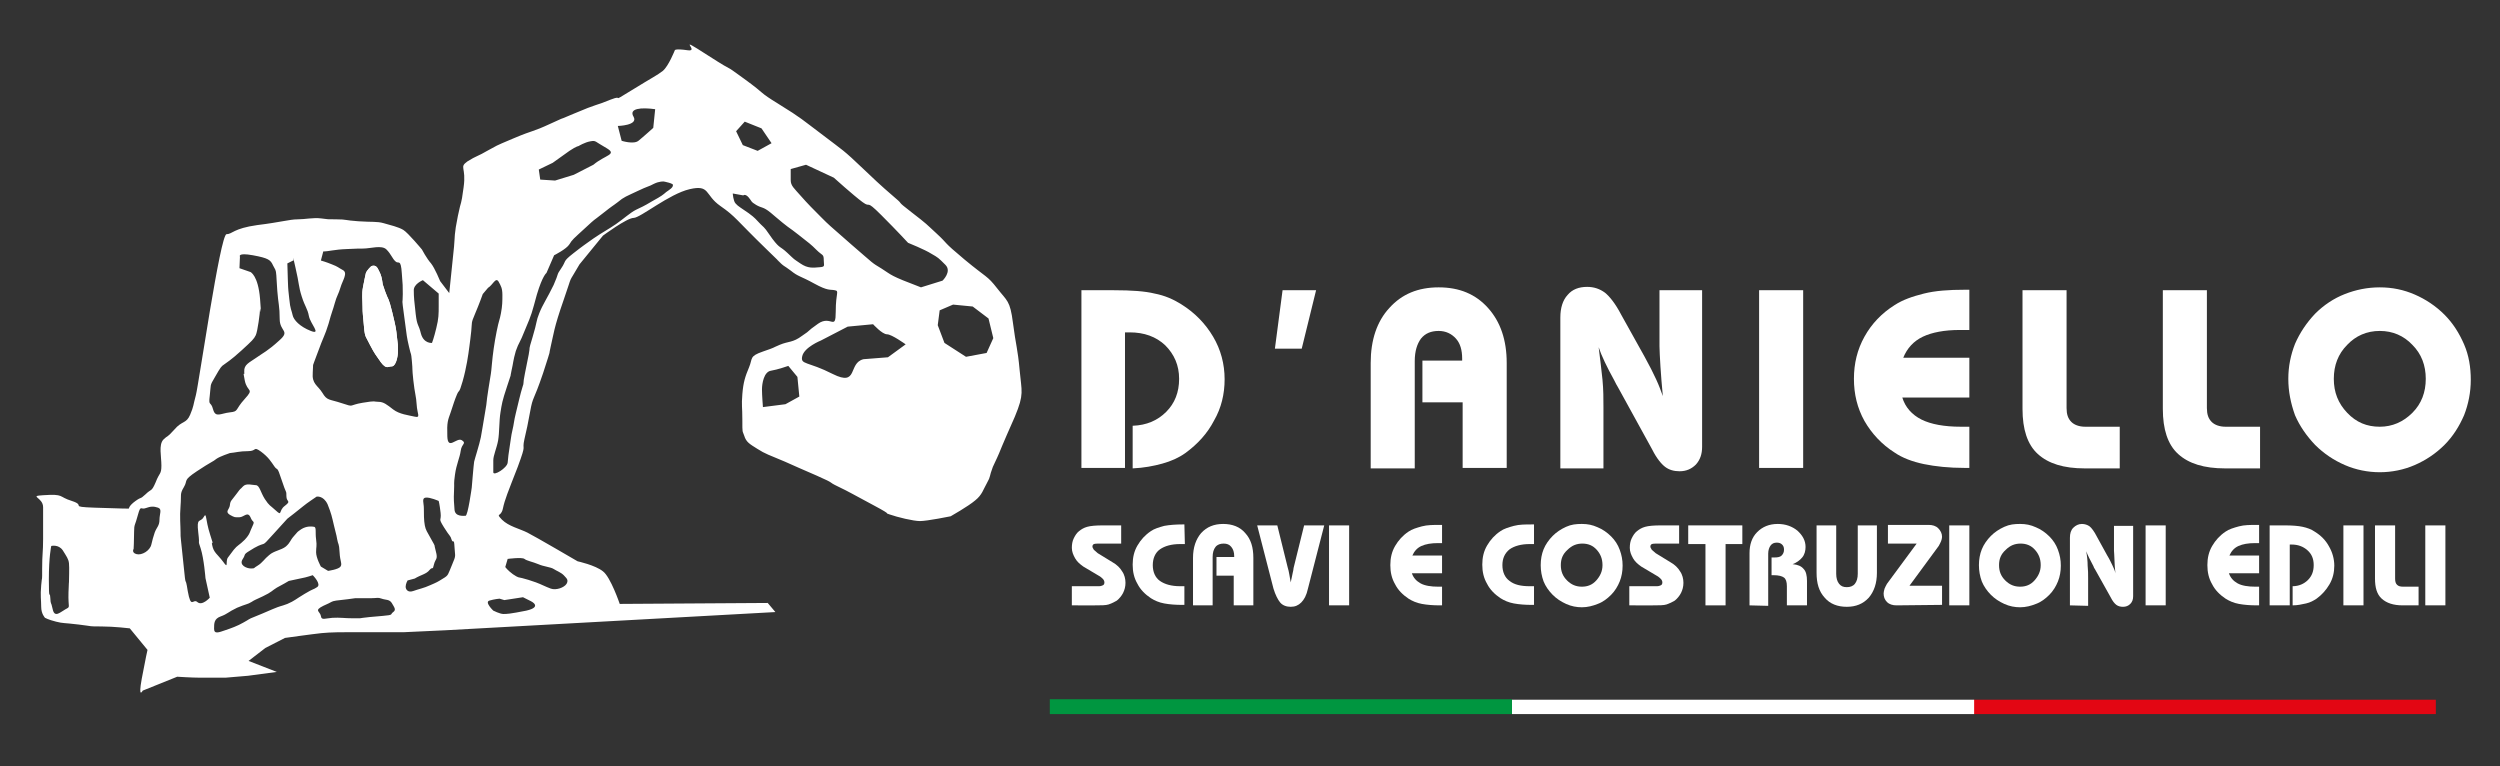 <?xml version="1.0" encoding="utf-8"?>
<!-- Generator: Adobe Illustrator 26.4.1, SVG Export Plug-In . SVG Version: 6.00 Build 0)  -->
<svg version="1.1" id="Livello_1" xmlns="http://www.w3.org/2000/svg" xmlns:xlink="http://www.w3.org/1999/xlink" x="0px" y="0px"
	 viewBox="0 0 522 160" style="enable-background:new 0 0 522 160;" xml:space="preserve">
<rect x="0" y="0" width="522" height="160" fill="#333333" stroke="none"/>
<style type="text/css">
	.st0{fill-rule:evenodd;clip-rule:evenodd;fill:#FFFFFF;}
	.st1{fill:#FFFFFF;}
	.st2{fill:#E30613;}
	.st3{fill:#009640;}
</style>
<g>
	<path class="st0" d="M57.8,140.3l-6,0.8l-4.7,0.4c0,0-3.7,0-5.4,0c-1.6,0-4.7-0.2-4.7-0.2l-7.2,2.9c0,0-1,1.9-0.2-2.5
		c0.8-4.3,1.2-6,1.2-6l-3.7-4.5c0,0-3.3-0.4-6-0.4s-1.4,0-4.7-0.4s-3.1-0.2-4.7-0.6c-1.6-0.4-2.3-0.8-2.3-0.8s-0.8-0.8-0.8-2.3
		c0-1.4-0.2-2.3,0-4.5c0.2-2.3,0.2-0.4,0.2-3.5s0.2-3.3,0.2-6.2c0-2.9,0-4.5,0-6.6s-3.1-2.3,0-2.5c4.5-0.3,3.1,0.3,6,1.2
		c3.1,1-0.8,1.2,4.7,1.4c5.6,0.2,7.2,0.2,7.2,0.2s0-0.6,1.4-1.6s0.8-0.2,2.1-1.4c1.2-1.2,1.2-0.4,2.1-2.5c0.8-2.1,1.2-1.6,1.2-3.5
		s-0.6-4.3,0.4-5.4c1-1,0.6-0.2,2.3-2.1c1.6-1.9,2.5-1.2,3.3-3.1s0.6-1.9,1.2-4.1c0.6-2.3,5.1-33.6,6.4-33.6c1.2,0,1.4-1.2,6.4-1.9
		c4.9-0.6,6.8-1.2,8.4-1.2c1.6,0,3.3-0.4,4.9-0.2s1.2,0.2,3.3,0.2c2.1,0,1.6,0.2,4.5,0.4s3.9,0,5.3,0.4s3.1,0.8,4.1,1.4
		c1,0.6,3.9,4.1,3.9,4.1s1,1.9,1.9,2.9c0.8,1,1.9,3.7,1.9,3.7l1.9,2.5c0,0,0.8-7.6,1-9.7c0.2-2.1,0-2.5,0.8-6.4s0.6-1.6,1.2-6
		c0.6-4.3-1-4.1,0.8-5.4c1.9-1.2,2.1-1,4.3-2.3c2.3-1.2,0.8-0.6,5.3-2.5s3.7-1.2,7.8-3.1c4.1-1.9,0,0,4.9-2.1s4.5-1.6,7.6-2.9
		c3.1-1.2-0.4,1,4.3-1.9s5.3-3.1,6.6-4.1c1.2-1,2.5-4.3,2.5-4.3s0-0.4,2.7,0s-2.9-3.5,4.1,1s2.5,1.2,7.6,4.9s2.7,2.5,7.4,5.4
		s4.7,3.1,9.1,6.4c4.3,3.3,4.1,2.9,8.6,7.2s4.7,4.3,6.6,6c1.9,1.6-0.2,0.2,3.3,2.9s2.9,2.3,5.3,4.5c2.5,2.3,1,1.4,5.8,5.4
		c4.7,3.9,4.7,3.3,6.8,6s2.7,2.5,3.3,7.2s1,5.4,1.4,9.9s1,4.9-1,9.7c-2.1,4.7-1.6,3.7-2.7,6.2c-1,2.5-1,2.3-1.9,4.3
		c-0.8,2.1-0.4,1.9-1.2,3.3s-1,2.5-2.5,3.7c-1.4,1.2-5.1,3.3-5.1,3.3s-4.9,1-6.4,1c-1.4,0-4.7-0.8-6.4-1.4c-1.6-0.6,1.4,0.6-3.3-1.9
		s-4.9-2.7-7.4-3.9c-2.5-1.2-0.2-0.4-4.5-2.3s-3.3-1.4-6.6-2.9c-3.3-1.4-4.1-1.6-5.8-2.7c-1.6-1-2.3-1.4-2.7-2.7
		c-0.4-1.2-0.4-0.4-0.4-3.3s-0.2-2.9,0-5.4s0.6-3.7,1.4-5.6c0.8-1.9,0-2.3,2.9-3.3s1.6-0.6,3.5-1.4s2.7-0.4,4.7-1.9
		c2.1-1.4,0.6-0.6,3.3-2.5s3.7,1.6,3.7-2.5s0.8-4.3-0.2-4.5s-1.4,0.2-4.3-1.4c-2.9-1.6-3.3-1.4-4.9-2.7c-1.6-1.2-1.4-0.8-2.7-2.1
		c-1.2-1.2,4.3,4.1-2.3-2.3s-6.4-6.8-9.7-9.1s-2.1-4.5-6.4-3.5c-4.3,1-10.3,6-11.7,6s-6.4,3.7-6.4,3.7l-4.9,6
		c-2.7,4.7-1.2,1.4-3.3,7.4c-2.1,6-2.1,7.2-2.7,9.7s0.4-0.6-1.6,5.6c-2.1,6.2-2.1,4.7-2.7,8s-0.6,3.1-1.2,5.8
		c-0.6,2.7,0.6,0.4-1.4,5.8c-2.1,5.4-2.7,6.8-3.1,8.7c-0.4,1.9-1.6,0.8-0.2,2.3c1.4,1.4,3.7,1.9,5.3,2.7c1.6,0.8,10.5,6,10.5,6
		s3.7,0.8,5.3,2.1c1.6,1.2,3.5,6.8,3.5,6.8l30.9-0.2l1.6,1.9L93,131.6l-8.6,0.4c-6.6,0-9.9,0-11.3,0s-4.1,0-6,0.2s-7.6,1-7.6,1
		l-4.1,2.1l-3.5,2.7L57.8,140.3L57.8,140.3z M67.5,52.5c1.2,0,2.2-0.4,5-0.5c2.9-0.1,1.6-0.1,3.3-0.1c1.6,0,3.9-0.8,4.9,0.2
		s1.2,1.9,1.9,2.5c0.6,0.6,1.1-0.7,1.3,2.5c0.2,3.2,0.2,1.8,0.2,4.3c0,2.6-0.3,0.2,0.3,4.7c0.6,4.5,0.5,4.1,1,6.3
		c0.5,2.2,0.4,0.9,0.6,3s0,1.2,0.3,4s0.6,3.3,0.7,5.1c0.1,1.9,0.9,2.8-0.4,2.5s-3.2-0.5-4.5-1.5s-2-1.6-3.1-1.6s-0.3-0.3-3.3,0.2
		s-1.6,1-4.3,0.1c-2.7-0.9-3.1-0.5-4.1-2.2c-1-1.6-2.2-1.8-2-4.2c0.2-2.5-0.3-0.5,1-4.1s1.5-3.5,2.3-6.1c0.7-2.6,0.9-2.8,1.3-4.3
		c0.4-1.5,0.8-1.9,1.2-3.3c0.4-1.4,1.6-3,0.5-3.6s-1-0.7-2.3-1.2c-1.2-0.5-2.3-0.8-2.3-0.8L67.5,52.5L67.5,52.5z M164.6,76.4
		l1.9,2.3l0.4,4.1l-2.9,1.6l-4.7,0.6c0,0-0.2-2.5-0.2-3.7s0.4-3.7,1.9-3.9C162.3,77.2,164.6,76.4,164.6,76.4L164.6,76.4z
		 M182.3,67.7c0,0,1.9,2.1,2.9,2.1s3.9,2.1,3.9,2.1l-3.7,2.7l-5.1,0.4c-3.3,0.8-1,5.8-6.4,3.1c-5.3-2.7-6.8-1.9-6.4-3.7
		c0.4-1.9,3.9-3.3,3.9-3.3l5.6-2.9L182.3,67.7L182.3,67.7z M199,63.6l4.1,0.4l3.3,2.5l1,4.1l-1.4,3.1l-4.3,0.8l-4.5-2.9l-1.4-3.7
		l0.4-3.1L199,63.6L199,63.6z M168.3,34.4l5.8,2.7c0,0,4.1,3.7,6,5.1c1.9,1.4,0.4-0.8,3.9,2.7s5.6,5.8,5.6,5.8s3.5,1.4,4.9,2.3
		c1.4,0.8,1.4,0.8,2.9,2.3c1.4,1.4-0.6,3.3-0.6,3.3l-4.5,1.4c-6.6-2.5-6-2.5-8.2-3.9c-2.3-1.4-1.4-0.8-6.4-5.1
		c-4.9-4.3-4.5-3.9-6.2-5.6c-1.6-1.6-2.9-2.9-4.3-4.5c-1.4-1.6-2.1-2.1-2.1-3.3s0-2.3,0-2.3L168.3,34.4L168.3,34.4z M155.2,40.8
		c0,0,0.4-0.4,1.1,0.4c0.7,0.8,0.4,0.9,1.6,1.6c1.2,0.7,1.4,0.3,3,1.6c1.5,1.3,0.5,0.4,2.5,2.1c2,1.6,1,0.7,3.3,2.5s2.6,2,3.8,3.2
		s1.5,0.8,1.5,2.1c0,1.2,0.4,1.4-0.9,1.5c-1.3,0.1-2.4,0.3-4-0.8s-1-0.6-2.7-2.2c-1.6-1.5-1.5-0.8-3.1-2.9c-1.5-2.1-1.3-2-2.5-3.1
		c-1.1-1.1-1-1.2-2.5-2.3c-1.4-1-2.2-1.4-2.7-2c-0.5-0.5-0.6-2.1-0.6-2.1L155.2,40.8L155.2,40.8z M153.7,27.4l1.4,2.9l3.1,1.2
		l2.9-1.6l-2.1-3.1l-3.5-1.4L153.7,27.4L153.7,27.4z M129.8,29.4c0,0,2.5,0.8,3.5,0s3.1-2.7,3.1-2.7l0.4-3.9
		c-2.9-0.4-5.6-0.2-4.5,1.6c1,1.8-3.3,1.9-3.3,1.9L129.8,29.4L129.8,29.4z M112.8,37.5l3.1,0.2l3.9-1.2l4.1-2.1
		c2.5-2.1,5.1-2.1,2.7-3.5c-2.5-1.4-2.1-1.6-3.3-1.4c-1.2,0.2-2.5,1-2.5,1s-0.4,0-1.9,1c-1.4,1-3.5,2.5-3.5,2.5l-2.9,1.4L112.8,37.5
		L112.8,37.5z M138.6,37.9c0,0-0.9-0.1-2.1,0.5c-1.1,0.6-1.1,0.4-3.4,1.5c-2.3,1.1-2.8,1.2-4.1,2.3c-1.3,1-0.8,0.5-3.2,2.4
		c-2.4,1.9-1.1,0.7-3.6,3s-2.7,2.4-3.3,3.4c-0.6,1-3.2,2.3-3.2,2.3l-1.6,3.7c0,0-0.8,0.5-2,4.5c-1.1,4-1,3.9-2.4,7.2
		c-1.3,3.3-1.3,2.6-2,4.6c-0.6,2.1-0.5,2.4-0.9,4.1c-0.4,1.8,0.2-0.1-0.9,3.2c-1.1,3.3-1.1,3.7-1.4,5.5s-0.2,4.2-0.5,5.9
		c-0.3,1.6-1,3.1-1,4.1s0,1.5,0,2.5c0,0.9,2.9-0.9,3-2c0.1-1,0.2-2.1,0.4-3.2c0.2-1.1,0.3-2.4,0.6-3.6c0.3-1.2,0.3-1.9,0.7-3.5
		c0.4-1.6,1-4.3,1.4-5.5c0.4-1.1,0-0.4,0.5-2.8s0.4-2,0.8-4c0.4-2.1-0.2-0.3,0.8-3.6c1-3.3,0.7-3.3,1.4-5c0.7-1.8,1.7-3.2,3-5.9
		c1.2-2.7,0.5-1.9,1.6-3.5s0.2-1.3,2.5-3.1s2.4-1.8,4.2-3.1c1.9-1.3,3.1-1.9,4.7-3s3-2.4,4.2-3s1.4-0.6,3.4-1.8
		c2-1.1,2.2-1.3,2.9-1.9c0.7-0.5,1.4-0.9,1.4-1.4C140.8,38.3,138.6,37.9,138.6,37.9L138.6,37.9z M101.9,60.1c1-0.6,1.6-2.3,2.2-1.3
		c0.5,0.9,0.8,1.4,0.8,2.8c0,1.3,0,2.2-0.3,3.8c-0.3,1.6-0.4,1.3-0.9,3.8s-0.8,4.7-1,6.9c-0.2,2.2-0.1,1.2-0.7,5s-0.2,2.1-0.7,4.9
		c-0.5,2.9-0.6,3.7-0.9,5.3c-0.3,1.5-1.3,4.6-1.4,5.1s-0.5,5.4-0.5,5.4s-0.8,5.9-1.3,5.9s-2.2,0.2-2.3-1.3c-0.1-1.5-0.2-2-0.1-3.9
		c0.1-2-0.1-1.2,0.2-3.4c0.3-2.2,1-3.5,1.2-5s1.3-1.5,0.2-2.2c-1.1-0.6-2.9,2.2-3-0.8s0.1-3.3,0.7-5c0.6-1.8,0.8-2.5,1.3-3.7
		s0.4,0,1.2-2.8c0.8-2.8,1.2-5.6,1.4-7.2c0.2-1.6,0.2-1.4,0.4-3.3c0.2-1.9-0.1-1.5,0.8-3.6s1.6-4.1,1.6-4.1L101.9,60.1L101.9,60.1z
		 M88.3,58.5l3.3,2.8c0,0,0,0.7,0,2.5s0,2.7-0.5,4.7c-0.5,2.1-0.9,3.1-0.9,3.1s-1.7,0.2-2.3-1.9c-0.5-2.1-0.8-1.5-1.1-4.1
		c-0.3-2.6-0.4-3.6-0.4-4.9C86.3,59.3,88.3,58.5,88.3,58.5L88.3,58.5z M61.4,54.3c0,0-0.5-1.8,0.3,1.6c0.8,3.4,0.6,3.8,1.3,6
		s1.2,2.5,1.5,4.1c0.3,1.6,2.7,4,0.4,3.1c-2.3-0.9-3.6-2.3-3.8-3.3s-0.5-1.2-0.7-3.4c-0.2-2.2-0.2-1.1-0.3-4S60,55,60,55L61.4,54.3
		L61.4,54.3z M50.1,53.6c0,0-0.6-0.9,2.7-0.3c3.3,0.6,3.7,1,4.2,2.1c0.5,1,0.6,0.8,0.7,2.1c0.1,1.2,0,0.5,0.2,3.2s0.5,3.2,0.5,5.9
		c0,2.7,2.3,2.4-0.1,4.5c-2.4,2.2-3.4,2.6-4.8,3.6c-1.4,1-2.6,1.4-2.5,2.9c0.1,1.4-0.4-0.8,0.1,1.8c0.5,2.6,2.1,1.6,0,3.9
		s-1.2,2.6-3.1,2.8c-1.9,0.2-3,1.2-3.5-0.6c-0.5-1.9-1-0.5-0.7-2.9s-0.1-1.9,1.1-3.9c1.2-2.1,1.3-2.2,1.9-2.6
		c0.5-0.4,1.3-0.8,3.6-2.9s2.6-2.4,3-3.2c0.4-0.8,0.9-4.8,0.9-5.5c0-0.6,0.4,2.9,0-2.1c-0.4-4.9-2-5.6-2-5.6L50,56L50.1,53.6
		L50.1,53.6z M48,94.6c1.2-0.1,2-0.4,3.8-0.4c1.9,0,1-1.1,2.7,0.1c1.6,1.2,2.1,2.1,2.8,3.1s0.5-0.3,1.5,2.8c1,3.1,1,2.1,1,3.4
		s1.1,0.9-0.3,2c-1.4,1-0.5,2.3-1.9,1c-1.3-1.2-1.3-0.9-2.3-2.4c-0.9-1.4-1.1-2.9-1.9-2.9c-0.7,0-2-0.5-2.7,0.3s-0.2,0-1.3,1.5
		s-1.3,1.4-1.4,2.4c-0.1,0.9-1.1,1.3,0,2c1.1,0.6,1,0.5,2,0.5c0.9,0,1.7-1.3,2.3,0c0.5,1.3,1,0.6,0.4,1.9c-0.6,1.2-0.4,1.5-1.6,2.8
		c-1.2,1.2-1.5,1.1-2.3,2.1c-0.7,0.9-0.6,0.8-1.2,1.6c-0.6,0.8,0.2,2.6-1,0.9c-1.2-1.6-2-1.9-2.3-3.5s0.7,1.3-0.4-2.1
		c-1.1-3.4-0.7-4.9-1.4-3.7c-0.7,1.2-1.5-0.1-1.1,3.2c0.4,3.3-0.2,1.1,0.5,3.3c0.7,2.2,1,6.2,1,6.2l0.9,4.1c0,0-1.6,1.8-2.6,0.9
		c-0.9-0.8-1.3,1.6-2-2.3c-0.6-3.9-0.3,0.4-0.9-5.7c-0.6-6.1-0.6-5.1-0.6-6.6c0-1.4-0.2-3.1,0-5.5s-0.2-2.4,0.7-3.9
		s-0.3-1.3,2.7-3.3s3.4-2,4.1-2.6C45.9,95.3,48,94.6,48,94.6L48,94.6z M27.9,114.6c0,0-0.5,0.8,0.6,1.1c1.1,0.3,2.8-0.7,3.1-2
		c0.3-1.2,0.3-1.3,0.7-2.5c0.4-1.1,1-1.4,1-2.7c0-1.2,0.6-2.2-0.3-2.5c-0.9-0.3-1.5-0.3-2.6,0.1c-1,0.4-1-0.8-1.6,1.4
		c-0.6,2.3-0.8,1.9-0.8,3.5C28,112.9,27.9,114.6,27.9,114.6L27.9,114.6z M10.7,114c0,0,1.5-0.4,2.4,0.9c0.8,1.3,1.2,1.8,1.3,2.7
		c0.1,0.9,0,3.4,0,4s0-1.3-0.1,2.1s0.5,2.9-0.6,3.5s-2.3,1.9-2.7,0c-0.4-1.9-0.4-0.7-0.5-2.4c-0.1-1.6-0.3,1-0.3-3.8
		C10.2,116.2,10.7,114,10.7,114L10.7,114z M67,118.3c0,0-1-1.8-1-3s0.2-1.2,0-2.7c-0.2-1.4,0.1-2.5-0.4-2.6s-1.6-0.2-2.7,0.5
		c-1,0.7-0.6,0.4-1.5,1.4s-0.7,1.3-1.7,2.2c-1,0.8-2.5,0.9-3.5,1.8c-1,0.8-1.4,1.6-2.4,2.2c-0.9,0.5-0.5,0.6-1.4,0.6s-2.6-0.7-1.7-2
		c0.8-1.2-0.3-0.7,2.4-2.3c2.7-1.5,1.2,0.2,3.9-2.8s3-3.3,3-3.3s2.6-2,3.3-2.6s2.8-2,2.8-2s1.4-0.3,2.3,1.6c0.8,2,0.9,2.6,1.3,4.3
		c0.4,1.8,0.5,1.8,0.7,3s0.4,0.7,0.5,2.7s0.6,2.4,0.2,3s-2.6,0.9-2.6,0.9L67,118.3L67,118.3z M63.1,120.7c0.7-0.1,2.2-0.6,2.2-0.6
		s1.9,1.9,0.9,2.5c-0.9,0.6-0.6,0.2-2.6,1.4c-2,1.2-2,1.4-3.6,2.1c-1.6,0.6-1.2,0.3-3.1,1.1c-1.9,0.8-2.5,1.1-3.8,1.6
		s-1,0.5-2.3,1.2c-1.2,0.7-2.6,1.2-3.8,1.6c-1.2,0.4-2.3,0.9-2.3-0.3s0-2.1,1.4-2.6s1.5-0.9,3.4-1.8c1.9-0.8,2.2-0.7,3-1.2
		s0.5-0.3,2.4-1.2c1.9-0.9,1.9-1.2,2.9-1.8c1-0.5,2.5-1.4,2.5-1.4L63.1,120.7L63.1,120.7z M74.2,124.9c0.7,0,2.3,0,3.4,0
		s1.3-0.2,2.1,0.1c0.8,0.3,1.6,0.1,2.1,0.9c0.5,0.9,1,1.4,0.3,1.9s0.2,0.6-2.2,0.8c-2.4,0.2-3.4,0.3-4.1,0.4c-0.7,0.1-0.2,0.1-2,0.1
		s-2.9-0.2-4.4-0.1c-1.5,0.1-2.3,0.6-2.4-0.4c-0.2-1-1.5-1.1,0.5-2.1c2.1-0.9,1.5-0.9,2.7-1.1C71.4,125.3,74.2,124.9,74.2,124.9
		L74.2,124.9z M86.6,120.8c1.3-0.8,2.4-0.9,3.1-1.8c0.7-0.8,0.6,0.2,0.9-1.1c0.3-1.3,0.9-1,0.4-2.8s0.1-0.6-0.9-2.4s-1.2-2-1.4-3
		c-0.2-1-0.2-2.5-0.2-3.6s-0.5-2.1,0.4-2.2s2.7,0.7,2.7,0.7s0.2,0.7,0.4,2.5c0.2,1.8-0.6,0.9,0.7,3c1.3,2.1,1.3,1.6,1.6,2.6
		c0.3,0.9,0.5-0.5,0.6,1.5c0.1,2.1,0.4,1.6-0.5,3.7s-0.7,2.2-1.9,2.9c-1.1,0.7-1.3,0.8-2.7,1.4c-1.3,0.6-2.4,0.8-3.5,1.2
		c-1.1,0.4-1.6-0.3-1.6-0.9s0.4-1.3,0.4-1.3L86.6,120.8L86.6,120.8z M106,116.7c0,0,3-0.4,3.5,0s1.7,0.6,2.9,1.1
		c1.1,0.5,2.6,0.6,3.2,1s1.5,0.7,2.1,1.3c0.5,0.6,1.1,0.9,0.6,1.8c-0.5,0.8-2.2,1.4-3.3,1c-1.1-0.4-2-0.9-3.1-1.3s-2.1-0.7-2.9-0.9
		c-0.8-0.2-0.7,0-1.9-0.8c-1.1-0.8-1.6-1.5-1.6-1.5L106,116.7L106,116.7z M105.3,125.3l3.9-0.6l1.6,0.8c0,0,2.6,1.2-0.9,2
		c-3.5,0.7-4.1,0.7-4.8,0.7c-0.7,0-2.1-0.7-2.1-0.7s-1.9-1.8-0.8-2.1c1-0.3,2.1-0.4,2.1-0.4L105.3,125.3L105.3,125.3z"/>
	<path class="st0" d="M77.5,55.6c0,0,0.9-0.5,1.4,0.5s0.7,1.3,0.9,2.5c0.2,1.1-0.1,0.2,0.6,2.2s0.7,1.1,1.5,4.4
		c0.8,3.3,0.8,3.4,1,5.3s0.2,1.2,0.2,2.7c0,1.4-0.5,3.3-1.3,3.3s-1.1,0.7-2.3-0.9c-1.1-1.6-1.2-1.6-2.2-3.5
		c-0.9-1.9-1.1-1.5-1.3-3.9c-0.2-2.4-0.3-2.7-0.3-4.2c0-1.5-0.2-2.5,0.1-4.1c0.3-1.6,0.5-2.4,0.6-2.9C76.7,56.3,77.5,55.6,77.5,55.6
		L77.5,55.6z"/>
	<path class="st0" d="M77.5,55.6c0,0,0.9-0.5,1.4,0.5s0.7,1.3,0.9,2.5c0.2,1.1-0.1,0.2,0.6,2.2s0.7,1.1,1.5,4.4
		c0.8,3.3,0.8,3.4,1,5.3s0.2,1.2,0.2,2.7s-0.5,3.3-1.3,3.3s-1.1,0.7-2.3-0.9c-1.1-1.6-1.2-1.6-2.2-3.5c-0.9-1.9-1.1-1.5-1.3-3.9
		c-0.2-2.4-0.3-2.7-0.3-4.2c0-1.5-0.2-2.5,0.1-4.1c0.3-1.6,0.5-2.4,0.6-2.9C76.7,56.3,77.5,55.6,77.5,55.6L77.5,55.6z"/>
</g>
<g>
	<path class="st1" d="M225.8,97.7V60.6h6.8c3.6,0,6.5,0.2,8.5,0.7c2.1,0.4,3.9,1.2,5.5,2.2c2.9,1.8,5.1,4.1,6.7,6.8
		c1.6,2.7,2.4,5.7,2.4,8.9c0,3.1-0.7,6-2.2,8.6c-1.4,2.7-3.4,4.9-6,6.8c-1.4,1-3,1.7-4.8,2.2s-3.9,0.9-6.2,1v-8.9
		c2.9-0.1,5.2-1.1,7-2.9s2.7-4.1,2.7-6.9s-1-5.1-2.9-7c-1.9-1.8-4.4-2.7-7.4-2.7c-0.1,0-0.3,0-0.5,0s-0.4,0-0.5,0v28.3H225.8z"/>
	<path class="st1" d="M266.2,72.8l1.6-12.2h7l-3,12.2H266.2z"/>
	<path class="st1" d="M286.2,97.7V75.8c0-4.8,1.3-8.7,3.9-11.5c2.6-2.9,6-4.3,10.3-4.3s7.7,1.4,10.3,4.3c2.6,2.9,3.9,6.7,3.9,11.5
		v21.9h-9.2V84H297v-8.7h8.3v-0.4c0-1.8-0.4-3.2-1.3-4.2s-2.1-1.6-3.6-1.6c-1.6,0-2.8,0.5-3.7,1.6c-0.8,1.1-1.3,2.6-1.3,4.7v22.4
		h-9.2V97.7z"/>
	<path class="st1" d="M325.8,97.7V66.3c0-2,0.5-3.6,1.5-4.7c1-1.2,2.4-1.7,4.1-1.7c1.4,0,2.6,0.4,3.7,1.2c1,0.8,2.2,2.3,3.4,4.6
		l4.9,8.8c1,1.8,1.8,3.4,2.4,4.7c0.6,1.3,1,2.4,1.4,3.5c-0.2-2.3-0.4-4.3-0.5-6.2c-0.1-1.8-0.2-3.3-0.2-4.2V60.6h8.9v32.7
		c0,1.5-0.4,2.7-1.3,3.7c-0.9,0.9-2,1.4-3.4,1.4c-1.2,0-2.2-0.3-3-0.9s-1.8-1.8-2.7-3.6l-7.2-13.1c-0.2-0.3-0.4-0.7-0.7-1.3
		c-1.6-2.9-2.7-5.2-3.3-7c0.3,2.5,0.6,4.7,0.8,6.8s0.2,3.9,0.2,5.7v12.8h-9V97.7z"/>
	<path class="st1" d="M367.3,97.7V60.6h9.2v37.1H367.3z"/>
	<path class="st1" d="M411.2,97.7h-1c-3.2,0-6.1-0.3-8.5-0.8s-4.5-1.3-6.1-2.4c-2.7-1.7-4.8-4-6.3-6.6c-1.5-2.7-2.2-5.6-2.2-8.8
		c0-3.2,0.7-6.1,2.2-8.8c1.5-2.7,3.6-4.9,6.3-6.6c1.7-1.1,3.7-1.8,6.1-2.4s5.2-0.8,8.5-0.8h1v8.4c-0.2,0-0.5,0-0.8,0s-0.7,0-1.2,0
		c-3.2,0-5.8,0.5-7.7,1.4s-3.3,2.4-4.1,4.4h13.8V83h-14c0.6,2,2,3.6,4,4.6s4.8,1.5,8.2,1.5c0.5,0,0.8,0,1.1,0c0.2,0,0.5,0,0.7,0
		V97.7z"/>
	<path class="st1" d="M422.2,60.6h9.3v24.6c0,1.3,0.3,2.2,1,2.9c0.6,0.6,1.6,1,2.9,1h7.2v8.7h-7.3c-4.4,0-7.6-1-9.8-3
		s-3.2-5.2-3.2-9.4V60.6H422.2z"/>
	<path class="st1" d="M451.5,60.6h9.3v24.6c0,1.3,0.3,2.2,1,2.9c0.6,0.6,1.6,1,2.9,1h7.2v8.7h-7.3c-4.4,0-7.6-1-9.8-3
		s-3.2-5.2-3.2-9.4V60.6H451.5z"/>
	<path class="st1" d="M477.8,79.1c0-2.6,0.5-5,1.4-7.3c1-2.3,2.4-4.4,4.2-6.3c1.8-1.8,3.9-3.2,6.2-4.1c2.3-0.9,4.7-1.4,7.3-1.4
		c2.6,0,5,0.5,7.3,1.5s4.4,2.4,6.2,4.2c1.8,1.8,3.1,3.9,4.1,6.2s1.4,4.8,1.4,7.4s-0.5,5.1-1.4,7.4c-1,2.3-2.3,4.4-4.1,6.2
		c-1.8,1.8-3.9,3.2-6.2,4.2c-2.3,1-4.8,1.5-7.3,1.5s-5-0.5-7.3-1.5s-4.4-2.4-6.2-4.2c-1.8-1.9-3.2-3.9-4.2-6.2
		C478.3,84.2,477.8,81.7,477.8,79.1z M487.3,79.1c0,2.8,0.9,5.1,2.8,7.1s4.1,2.9,6.8,2.9c2.6,0,4.9-1,6.8-2.9s2.8-4.3,2.8-7.1
		s-0.9-5.2-2.8-7.1c-1.8-1.9-4.1-2.9-6.8-2.9c-2.7,0-5,1-6.8,2.9C488.2,73.9,487.3,76.3,487.3,79.1z"/>
	<path class="st1" d="M223.8,126.4v-4h5.7c0.3,0,0.6-0.1,0.8-0.2s0.3-0.3,0.3-0.6c0-0.2-0.1-0.5-0.3-0.7s-0.5-0.5-0.9-0.7l-3.2-1.9
		c-0.7-0.5-1.3-1-1.7-1.7s-0.7-1.4-0.7-2.2c0-0.7,0.1-1.4,0.4-2s0.6-1.1,1.1-1.5s1-0.7,1.7-0.9c0.7-0.2,1.8-0.3,3.3-0.3h3.8v3.8
		h-4.4c-0.6,0-1,0-1.3,0.1c-0.2,0.1-0.3,0.3-0.3,0.5s0.1,0.4,0.3,0.7c0.2,0.2,0.5,0.4,0.8,0.7l3.1,1.9c0.9,0.5,1.6,1.2,2,1.9
		c0.5,0.7,0.7,1.6,0.7,2.4s-0.2,1.5-0.5,2.1s-0.8,1.2-1.3,1.6c-0.5,0.3-1.1,0.6-1.7,0.8s-1.6,0.2-3,0.2h-0.3
		C228.2,126.4,223.8,126.4,223.8,126.4z"/>
	<path class="st1" d="M247.4,113.6c-0.1,0-0.2,0-0.4,0s-0.3,0-0.6,0c-1.8,0-3.2,0.4-4.2,1.1s-1.5,1.9-1.5,3.3s0.5,2.6,1.5,3.3
		s2.4,1.1,4.2,1.1c0.3,0,0.4,0,0.6,0s0.2,0,0.3,0v3.9h-0.4c-1.5,0-2.7-0.1-3.8-0.3c-1.1-0.2-2-0.6-2.8-1.1c-1.2-0.8-2.2-1.8-2.8-3
		c-0.7-1.2-1-2.5-1-4s0.3-2.8,1-4s1.6-2.2,2.8-3c0.7-0.5,1.7-0.8,2.8-1.1c1.1-0.2,2.4-0.3,3.8-0.3h0.4L247.4,113.6L247.4,113.6z"/>
	<path class="st1" d="M249.1,126.4v-9.9c0-2.2,0.6-3.9,1.7-5.2c1.2-1.3,2.7-1.9,4.6-1.9s3.5,0.6,4.6,1.9c1.2,1.3,1.7,3,1.7,5.2v9.9
		h-4.1v-6.2H254v-3.9h3.7v-0.2c0-0.8-0.2-1.4-0.6-1.9s-0.9-0.7-1.6-0.7c-0.7,0-1.3,0.2-1.7,0.7s-0.6,1.2-0.6,2.1v10.1H249.1z"/>
	<path class="st1" d="M276.5,109.7l-3.4,13.2c-0.3,1.4-0.8,2.3-1.4,2.9s-1.3,0.9-2.2,0.9s-1.7-0.3-2.2-0.9s-1-1.6-1.4-2.9l-3.4-13.2
		h4.2l2.2,8.9c0.1,0.3,0.2,0.7,0.3,1.3c0.1,0.5,0.2,1.1,0.3,1.7c0.2-0.8,0.3-1.5,0.4-1.9c0.1-0.5,0.2-0.8,0.2-1.1l2.2-8.9H276.5z"/>
	<path class="st1" d="M277.5,126.4v-16.7h4.2v16.7C281.7,126.4,277.5,126.4,277.5,126.4z"/>
	<path class="st1" d="M301.1,126.4h-0.4c-1.5,0-2.7-0.1-3.8-0.3s-2-0.6-2.8-1.1c-1.2-0.8-2.2-1.8-2.8-3c-0.7-1.2-1-2.5-1-4
		s0.3-2.8,1-4s1.6-2.2,2.8-3c0.7-0.5,1.7-0.8,2.8-1.1s2.4-0.3,3.8-0.3h0.4v3.8c-0.1,0-0.2,0-0.3,0c-0.1,0-0.3,0-0.5,0
		c-1.5,0-2.6,0.2-3.5,0.6s-1.5,1.1-1.9,2h6.2v3.7h-6.3c0.3,0.9,0.9,1.6,1.8,2.1s2.2,0.7,3.7,0.7c0.2,0,0.4,0,0.5,0s0.2,0,0.3,0
		L301.1,126.4L301.1,126.4z"/>
	<path class="st1" d="M320.4,113.6c-0.1,0-0.2,0-0.4,0c-0.1,0-0.3,0-0.6,0c-1.8,0-3.2,0.4-4.2,1.1c-1,0.8-1.5,1.9-1.5,3.3
		s0.5,2.6,1.5,3.3c1,0.8,2.4,1.1,4.2,1.1c0.3,0,0.5,0,0.6,0s0.2,0,0.3,0v3.9h-0.4c-1.5,0-2.7-0.1-3.8-0.3s-2-0.6-2.8-1.1
		c-1.2-0.8-2.2-1.8-2.8-3c-0.7-1.2-1-2.5-1-4s0.3-2.8,1-4s1.6-2.2,2.8-3c0.7-0.5,1.7-0.8,2.8-1.1s2.4-0.3,3.8-0.3h0.4v4.1H320.4z"/>
	<path class="st1" d="M321.7,118c0-1.2,0.2-2.3,0.6-3.3s1.1-2,1.9-2.8s1.7-1.4,2.8-1.9s2.1-0.6,3.3-0.6s2.2,0.2,3.3,0.7
		c1,0.4,2,1.1,2.8,1.9s1.4,1.7,1.8,2.8s0.6,2.1,0.6,3.3c0,1.2-0.2,2.3-0.6,3.3s-1,2-1.8,2.8s-1.7,1.5-2.8,1.9
		c-1,0.4-2.1,0.7-3.3,0.7c-1.1,0-2.2-0.2-3.3-0.7s-2-1.1-2.8-1.9s-1.5-1.8-1.9-2.8C321.9,120.3,321.7,119.2,321.7,118z M325.9,118
		c0,1.3,0.4,2.3,1.3,3.2s1.9,1.3,3.1,1.3s2.2-0.4,3-1.3s1.3-1.9,1.3-3.2c0-1.3-0.4-2.3-1.2-3.2c-0.8-0.9-1.8-1.3-3-1.3
		s-2.2,0.4-3.1,1.3C326.3,115.7,325.9,116.7,325.9,118z"/>
	<path class="st1" d="M340.2,126.4v-4h5.8c0.3,0,0.6-0.1,0.8-0.2s0.3-0.3,0.3-0.6c0-0.2-0.1-0.5-0.3-0.7c-0.2-0.2-0.5-0.5-0.9-0.7
		l-3.2-1.9c-0.7-0.5-1.3-1-1.7-1.7c-0.4-0.7-0.7-1.4-0.7-2.2c0-0.7,0.1-1.4,0.4-2s0.6-1.1,1.1-1.5s1-0.7,1.7-0.9s1.8-0.3,3.3-0.3
		h3.8v3.8h-4.4c-0.6,0-1,0-1.3,0.1c-0.2,0.1-0.3,0.3-0.3,0.5s0.1,0.4,0.3,0.7c0.2,0.2,0.5,0.4,0.8,0.7l3.1,1.9
		c0.9,0.5,1.6,1.2,2,1.9c0.5,0.7,0.7,1.6,0.7,2.4s-0.2,1.5-0.5,2.1s-0.8,1.2-1.3,1.6c-0.5,0.3-1.1,0.6-1.7,0.8s-1.6,0.2-3,0.2h-0.3
		C344.7,126.4,340.2,126.4,340.2,126.4z"/>
	<path class="st1" d="M360.3,113.6v12.8h-4.2v-12.8h-3.6v-3.9h11.3v3.9H360.3z"/>
	<path class="st1" d="M365.3,126.4v-10.9c0-1.8,0.5-3.3,1.6-4.4s2.5-1.7,4.3-1.7c1.6,0,3,0.5,4.1,1.4c1.1,1,1.7,2.1,1.7,3.4
		c0,0.8-0.2,1.6-0.7,2.2s-1.2,1.1-2,1.4c1.1,0.1,1.8,0.4,2.3,1c0.5,0.5,0.7,1.4,0.7,2.5v5.1h-4.2v-4c0-0.9-0.2-1.5-0.6-1.8
		s-1.1-0.5-2.2-0.5h-0.4v-3.7h0.6c0.7,0,1.2-0.1,1.5-0.4s0.5-0.7,0.5-1.2s-0.1-0.8-0.4-1.1c-0.3-0.3-0.7-0.4-1.1-0.4
		c-0.6,0-1,0.2-1.3,0.6s-0.5,1-0.5,1.7v10.9L365.3,126.4L365.3,126.4z"/>
	<path class="st1" d="M391.9,109.7v9.9c0,2.2-0.6,3.9-1.7,5.2c-1.2,1.3-2.7,1.9-4.6,1.9s-3.5-0.6-4.6-1.9c-1.2-1.3-1.7-3-1.7-5.2
		v-9.9h4.1v10.1c0,0.9,0.2,1.6,0.6,2.1s0.9,0.7,1.6,0.7s1.3-0.2,1.7-0.7c0.4-0.5,0.6-1.2,0.6-2.1v-10.1H391.9z"/>
	<path class="st1" d="M396,126.4c-0.8,0-1.5-0.2-2-0.7s-0.7-1.1-0.7-1.8c0-0.3,0.1-0.6,0.2-1c0.1-0.3,0.3-0.6,0.5-1l6.2-8.4h-6v-3.9
		h8.5c0.8,0,1.5,0.2,2,0.7s0.8,1.1,0.8,1.8c0,0.3-0.1,0.6-0.2,0.9s-0.3,0.6-0.5,1l-6.1,8.3h6.8v4L396,126.4L396,126.4z"/>
	<path class="st1" d="M407,126.4v-16.7h4.2v16.7C411.2,126.4,407,126.4,407,126.4z"/>
	<path class="st1" d="M413.2,118c0-1.2,0.2-2.3,0.6-3.3s1.1-2,1.9-2.8s1.7-1.4,2.8-1.9s2.1-0.6,3.3-0.6s2.2,0.2,3.3,0.7
		c1,0.4,2,1.1,2.8,1.9s1.4,1.7,1.8,2.8s0.6,2.1,0.6,3.3c0,1.2-0.2,2.3-0.6,3.3s-1,2-1.8,2.8s-1.7,1.5-2.8,1.9
		c-1,0.4-2.1,0.7-3.3,0.7c-1.1,0-2.2-0.2-3.3-0.7s-2-1.1-2.8-1.9s-1.5-1.8-1.9-2.8C413.4,120.3,413.2,119.2,413.2,118z M417.4,118
		c0,1.3,0.4,2.3,1.3,3.2s1.9,1.3,3.1,1.3s2.2-0.4,3-1.3s1.3-1.9,1.3-3.2c0-1.3-0.4-2.3-1.2-3.2c-0.8-0.9-1.8-1.3-3-1.3
		s-2.2,0.4-3.1,1.3C417.8,115.7,417.4,116.7,417.4,118z"/>
	<path class="st1" d="M432.2,126.4v-14.1c0-0.9,0.2-1.6,0.7-2.1s1.1-0.8,1.8-0.8c0.6,0,1.2,0.2,1.6,0.5s1,1.1,1.5,2.1l2.2,4
		c0.5,0.8,0.8,1.5,1.1,2.1c0.3,0.6,0.5,1.1,0.6,1.6c-0.1-1-0.2-2-0.2-2.8s-0.1-1.5-0.1-1.9v-5.2h4v14.7c0,0.7-0.2,1.2-0.6,1.6
		s-0.9,0.6-1.5,0.6c-0.5,0-1-0.1-1.4-0.4s-0.8-0.8-1.2-1.6l-3.3-5.9c-0.1-0.1-0.2-0.3-0.3-0.6c-0.7-1.3-1.2-2.3-1.5-3.1
		c0.2,1.1,0.3,2.1,0.3,3c0.1,0.9,0.1,1.8,0.1,2.6v5.8L432.2,126.4L432.2,126.4z"/>
	<path class="st1" d="M448,126.4v-16.7h4.2v16.7C452.2,126.4,448,126.4,448,126.4z"/>
	<path class="st1" d="M471.7,126.4h-0.4c-1.5,0-2.7-0.1-3.8-0.3s-2-0.6-2.8-1.1c-1.2-0.8-2.2-1.8-2.8-3c-0.7-1.2-1-2.5-1-4
		s0.3-2.8,1-4s1.6-2.2,2.8-3c0.7-0.5,1.7-0.8,2.8-1.1s2.4-0.3,3.8-0.3h0.4v3.8c-0.1,0-0.2,0-0.3,0c-0.1,0-0.3,0-0.5,0
		c-1.5,0-2.6,0.2-3.5,0.6s-1.5,1.1-1.9,2h6.2v3.7h-6.3c0.3,0.9,0.9,1.6,1.8,2.1s2.2,0.7,3.7,0.7c0.2,0,0.4,0,0.5,0s0.2,0,0.3,0
		L471.7,126.4L471.7,126.4z"/>
	<path class="st1" d="M473.9,126.4v-16.7h3.1c1.6,0,2.9,0.1,3.8,0.3c0.9,0.2,1.8,0.5,2.5,1c1.3,0.8,2.3,1.8,3,3.1
		c0.7,1.2,1.1,2.6,1.1,4s-0.3,2.7-1,3.9s-1.6,2.2-2.7,3c-0.6,0.4-1.3,0.8-2.2,1s-1.8,0.4-2.8,0.4v-4c1.3,0,2.4-0.5,3.2-1.3
		s1.2-1.8,1.2-3.1c0-1.3-0.4-2.3-1.3-3.1c-0.9-0.8-2-1.2-3.3-1.2c0,0-0.1,0-0.2,0s-0.2,0-0.2,0v12.7H473.9z"/>
	<path class="st1" d="M489.3,126.4v-16.7h4.2v16.7C493.5,126.4,489.3,126.4,489.3,126.4z"/>
	<path class="st1" d="M495.9,109.7h4.2v11.1c0,0.6,0.1,1,0.4,1.3s0.7,0.4,1.3,0.4h3.2v3.9h-3.3c-2,0-3.4-0.5-4.4-1.4
		s-1.4-2.3-1.4-4.2L495.9,109.7L495.9,109.7z"/>
	<path class="st1" d="M506.4,126.4v-16.7h4.2v16.7C510.6,126.4,506.4,126.4,506.4,126.4z"/>
</g>
<g>
	<g>
		<rect x="412.1" y="146.1" class="st2" width="96.5" height="3"/>
	</g>
	<g>
		<rect x="315.7" y="146.1" class="st1" width="96.5" height="3"/>
	</g>
	<rect x="219.2" y="146" class="st3" width="96.5" height="3.1"/>
</g>
</svg>
